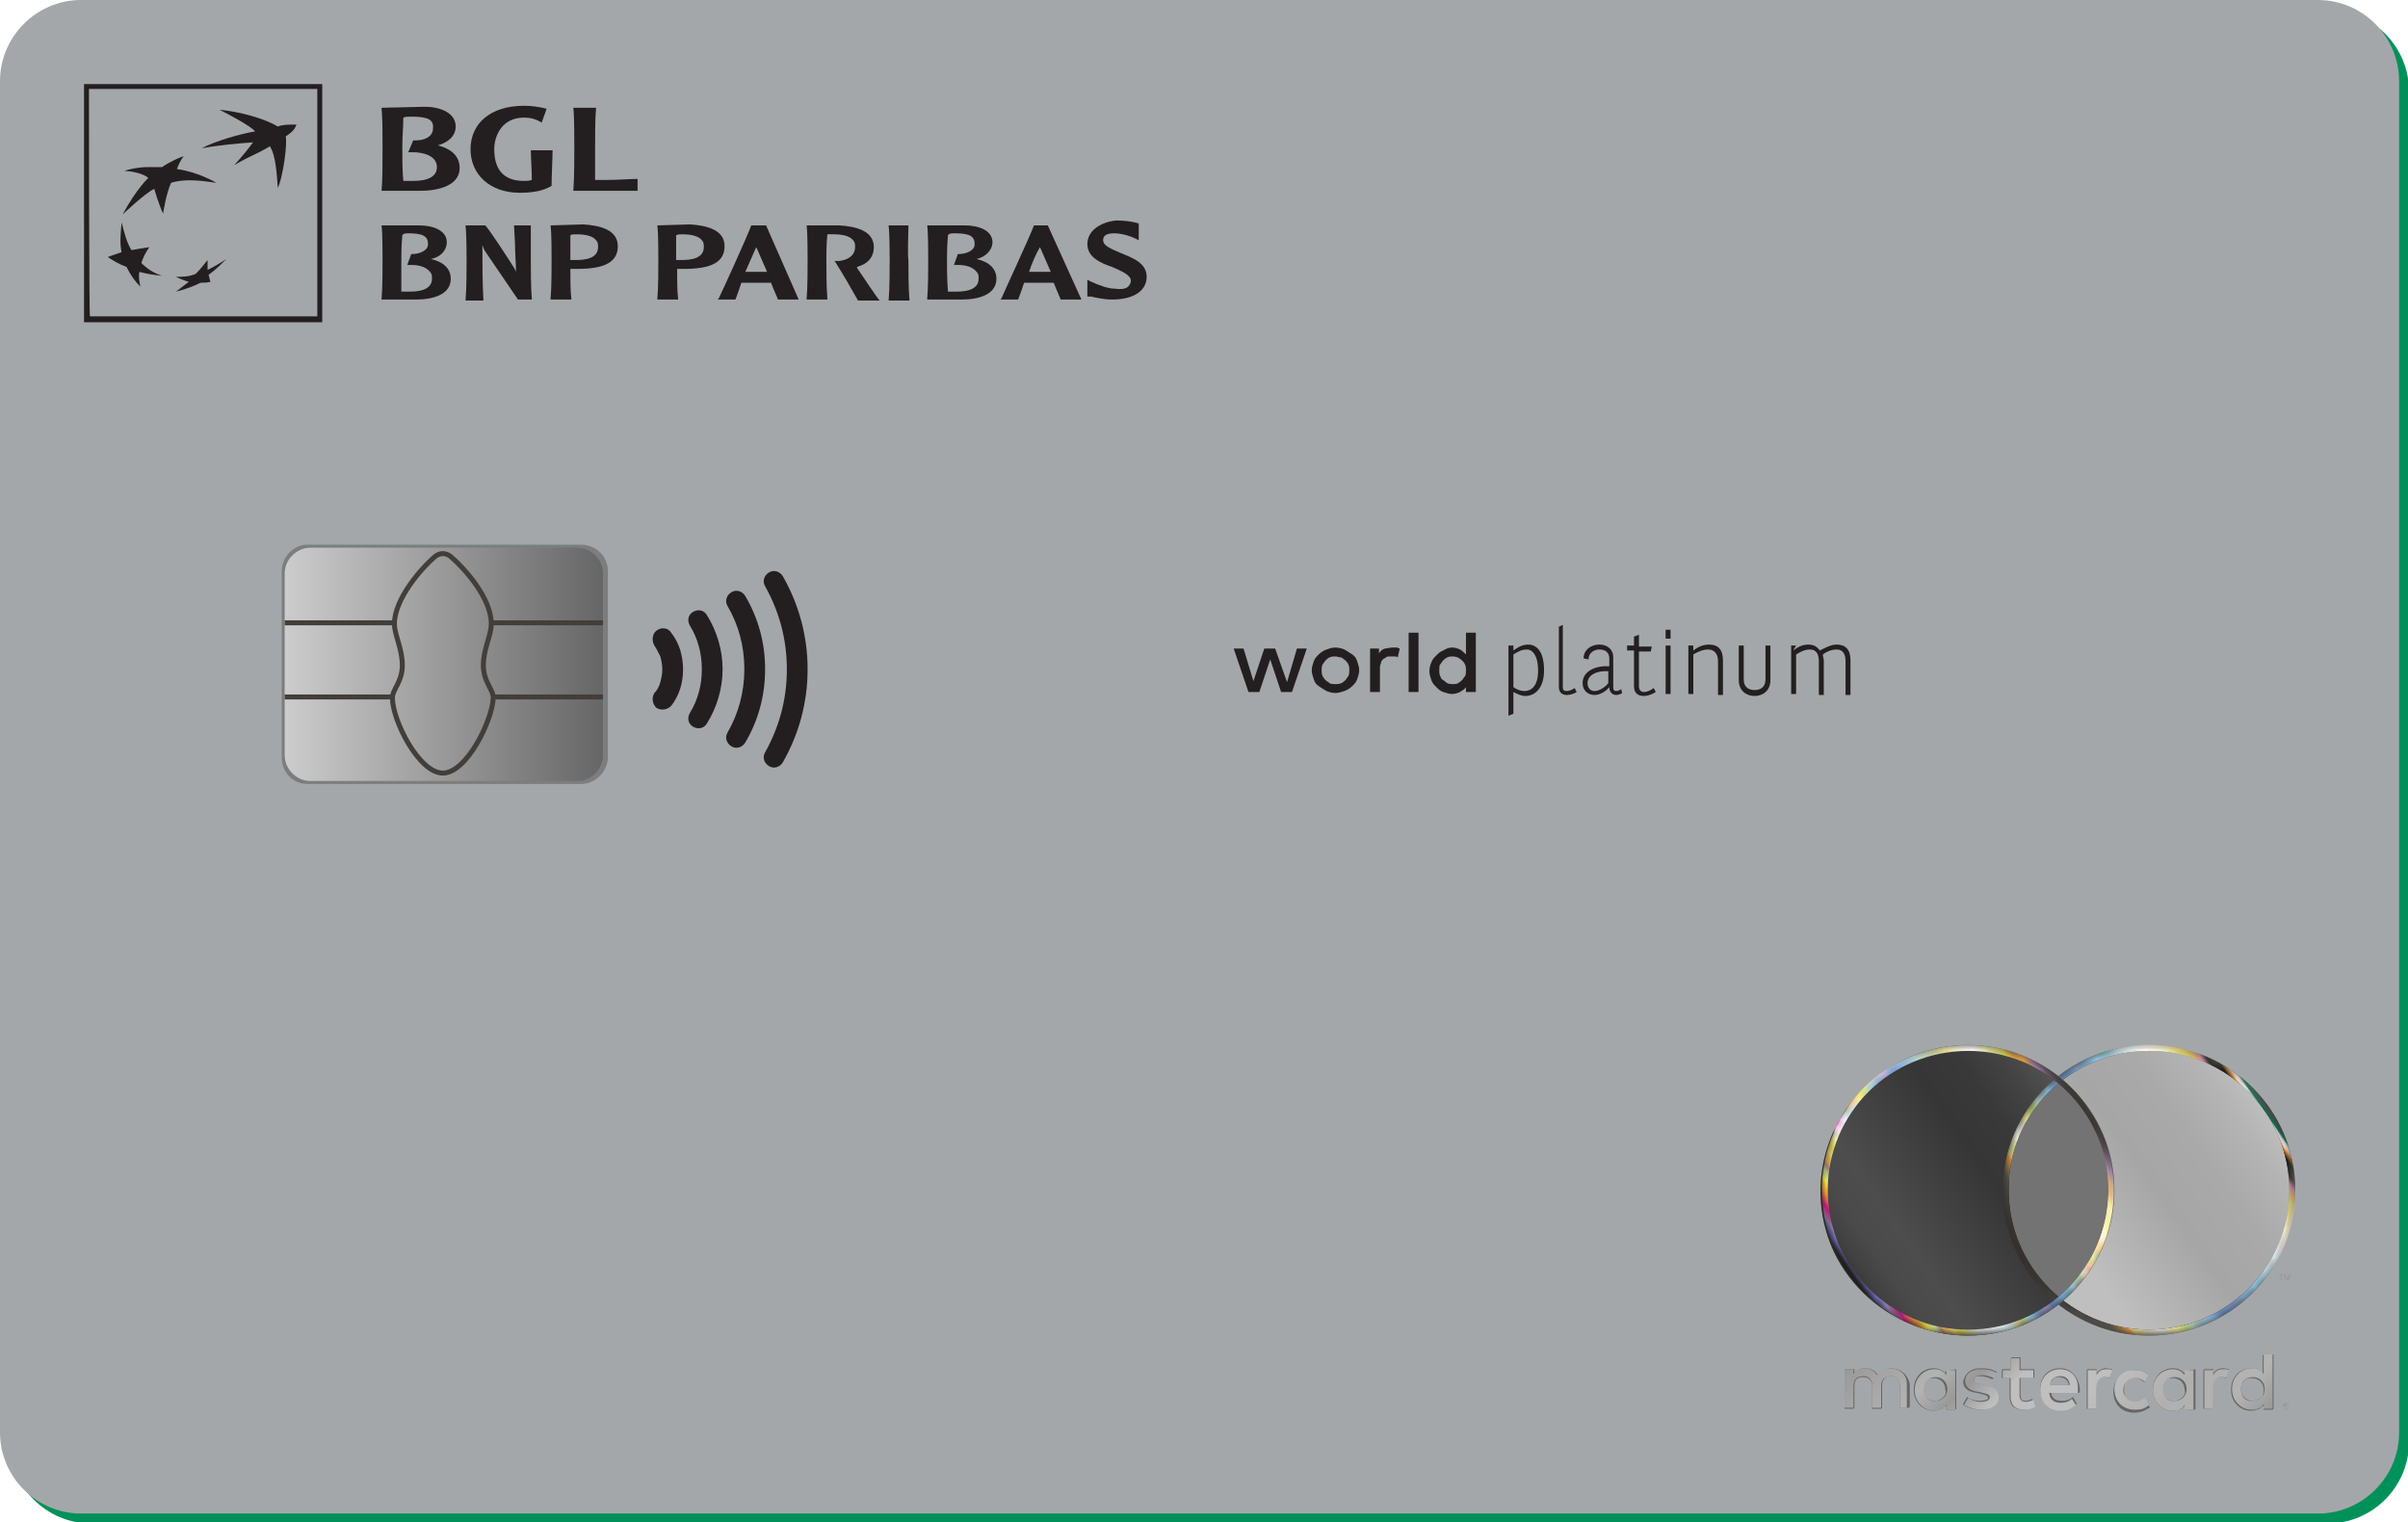 <?xml version="1.0" encoding="utf-8"?>
<!-- Generator: Adobe Illustrator 26.5.0, SVG Export Plug-In . SVG Version: 6.00 Build 0)  -->
<svg version="1.1" id="Layer_2_00000154411118368785087290000016803531966014598303_"
	 xmlns="http://www.w3.org/2000/svg" xmlns:xlink="http://www.w3.org/1999/xlink" x="0px" y="0px" viewBox="0 0 243.6 154"
	 style="enable-background:new 0 0 243.6 154;" xml:space="preserve">
<style type="text/css">
	.st0{fill:#00915A;}
	.st1{fill:#A4A7A9;}
	.st2{fill:#231F20;}
	.st3{fill:#666666;}
	.st4{fill:url(#SVGID_1_);}
	.st5{fill:url(#SVGID_00000044135737530393900470000007504721624799091632_);}
	.st6{fill:#737373;}
	.st7{fill:#999999;}
	.st8{fill:url(#SVGID_00000000187983640351732940000018358888447851148423_);}
	.st9{filter:url(#Adobe_OpacityMaskFilter);}
	.st10{fill:url(#SVGID_00000080192050356236465610000018097183606792125102_);}
	
		.st11{mask:url(#SVGID_00000080924538593104198310000013316409753211606182_);fill:url(#SVGID_00000153671276758074678840000013357554895306522272_);}
	.st12{filter:url(#Adobe_OpacityMaskFilter_00000101806797522032931920000009671889424953946251_);}
	.st13{fill:url(#SVGID_00000009550615813343084920000013615424084248904587_);}
	
		.st14{mask:url(#SVGID_00000140731491642043834370000004897671101155676042_);fill:url(#SVGID_00000065047171204500368560000001208149566242777240_);}
	.st15{fill:url(#SVGID_00000024724355800700305750000003603923015390730916_);}
	.st16{filter:url(#Adobe_OpacityMaskFilter_00000132070444533854764390000009335607991730577564_);}
	.st17{fill:url(#SVGID_00000040554114307118053460000017203583115694206114_);}
	
		.st18{mask:url(#SVGID_00000163775993368176088940000012695291712419753603_);fill:url(#SVGID_00000147928850163862023410000013417873115085865894_);}
	.st19{fill:url(#SVGID_00000127034804738049282540000014910813294385761169_);}
	.st20{opacity:0.25;enable-background:new    ;}
	.st21{fill:url(#SVGID_00000067932333919905237030000014192105364525059516_);}
	.st22{fill:none;stroke:#423E3B;stroke-width:0.502;stroke-miterlimit:10;}
	.st23{fill:none;stroke:#423E3B;stroke-width:0.502;stroke-linecap:round;stroke-miterlimit:10;}
</style>
<g id="RECTO_7_">
	<g id="RECTO_BCK_00000110467193579014296260000005580602878551458476_">
		<g>
			<path class="st0" d="M9.2,1C4.7,1,1,4.7,1,9.2v136.7c0,4.5,3.7,8.2,8.2,8.2h226.3c4.5,0,8.2-3.7,8.2-8.2V9.2
				c0-4.5-3.7-8.2-8.2-8.2H9.2z"/>
		</g>
		<g>
			<path class="st1" d="M8.2,0C3.7,0,0,3.7,0,8.2v136.7c0,4.5,3.7,8.2,8.2,8.2h226.3c4.5,0,8.2-3.7,8.2-8.2V8.2
				c0-4.5-3.7-8.2-8.2-8.2H8.2z"/>
		</g>
	</g>
	<path id="World_7_" class="st2" d="M130.2,69l1-3.4h1l-1.5,4.4h-1.1l-1.1-3.3l-1.1,3.3h-1.1l-1.5-4.4h1l1,3.3l1.1-3.3h1.1L130.2,69
		z M135.1,65.5c0.3,0,0.7,0.1,0.9,0.2s0.5,0.3,0.8,0.5s0.4,0.4,0.5,0.7c0.1,0.3,0.2,0.6,0.2,0.9s-0.1,0.6-0.2,0.9s-0.3,0.5-0.5,0.7
		c-0.2,0.2-0.5,0.4-0.8,0.5c-0.3,0.1-0.6,0.2-0.9,0.2c-0.3,0-0.7-0.1-0.9-0.2s-0.5-0.3-0.8-0.5s-0.4-0.4-0.5-0.7
		c-0.1-0.3-0.2-0.6-0.2-0.9s0.1-0.6,0.2-0.9s0.3-0.5,0.5-0.7c0.2-0.2,0.5-0.4,0.8-0.5S134.7,65.5,135.1,65.5z M135.1,66.4
		c-0.2,0-0.4,0-0.6,0.1s-0.3,0.2-0.4,0.3c-0.1,0.1-0.2,0.3-0.3,0.4c-0.1,0.2-0.1,0.4-0.1,0.6s0,0.4,0.1,0.6s0.2,0.3,0.3,0.4
		c0.1,0.1,0.3,0.2,0.4,0.3s0.4,0.1,0.6,0.1s0.4,0,0.6-0.1s0.3-0.2,0.4-0.3c0.1-0.1,0.2-0.3,0.3-0.4c0.1-0.2,0.1-0.4,0.1-0.6
		s0-0.4-0.1-0.6s-0.2-0.3-0.3-0.4c-0.1-0.1-0.3-0.2-0.4-0.3C135.4,66.5,135.3,66.4,135.1,66.4z M140.9,65.5c0.1,0,0.3,0,0.4,0
		s0.2,0.1,0.3,0.1l-0.2,0.9c-0.1-0.1-0.2-0.1-0.4-0.1c-0.1,0-0.3,0-0.4,0c-0.1,0-0.3,0-0.4,0.1s-0.2,0.1-0.3,0.2
		c-0.1,0.1-0.2,0.2-0.2,0.4c-0.1,0.2-0.1,0.3-0.1,0.5V70h-1v-4.4h0.9v0.5c0.1-0.2,0.3-0.4,0.6-0.5C140.3,65.6,140.6,65.5,140.9,65.5
		z M143.5,70h-1v-6h1V70z M146.9,65.5c0.3,0,0.6,0.1,0.8,0.2c0.2,0.1,0.4,0.3,0.6,0.5V64h1v6h-1v-0.5c-0.1,0.2-0.3,0.3-0.6,0.5
		c-0.2,0.1-0.5,0.2-0.8,0.2s-0.6-0.1-0.9-0.2c-0.3-0.1-0.5-0.3-0.7-0.5c-0.2-0.2-0.4-0.4-0.5-0.7c-0.1-0.3-0.2-0.6-0.2-0.9
		c0-0.3,0.1-0.7,0.2-0.9c0.1-0.3,0.3-0.5,0.5-0.7s0.4-0.4,0.7-0.5C146.3,65.6,146.6,65.5,146.9,65.5z M147,66.4
		c-0.2,0-0.4,0-0.6,0.1c-0.2,0.1-0.3,0.2-0.4,0.3c-0.1,0.1-0.2,0.3-0.3,0.4s-0.1,0.3-0.1,0.6c0,0.2,0,0.4,0.1,0.6
		c0.1,0.2,0.1,0.3,0.3,0.4s0.2,0.2,0.4,0.3c0.2,0.1,0.4,0.1,0.6,0.1c0.2,0,0.4,0,0.5-0.1c0.2-0.1,0.3-0.2,0.4-0.3
		c0.1-0.1,0.2-0.3,0.3-0.4s0.1-0.4,0.1-0.6s0-0.4-0.1-0.6c-0.1-0.2-0.2-0.3-0.3-0.4c-0.1-0.1-0.3-0.2-0.4-0.3
		C147.4,66.5,147.2,66.4,147,66.4z"/>
	<g id="LOGO_MASTERCARD_PREMIUM_3_">
		<g>
			<g id="Premium_Brand_Mark_3_">
				<g>
					<path class="st3" d="M229,137l-0.1,0.1v1.8c-0.3-0.3-0.7-0.5-1.2-0.5c-0.7,0-1.4,0.4-1.7,1c-0.2,0.3-0.3,0.7-0.3,1.2
						c0,1.2,0.9,2.1,2,2.1c0.4,0,0.6-0.1,0.9-0.2c0.1-0.1,0.2-0.2,0.4-0.3v0.4h0.9l0.1-0.1V137L229,137L229,137z M228.9,141.2
						c-0.2,0.3-0.6,0.5-1,0.5c-0.7,0-1.2-0.5-1.2-1.2c0-0.5,0.2-0.8,0.5-1c0.2-0.1,0.4-0.1,0.6-0.1c0.7,0,1.2,0.5,1.2,1.2
						C229,140.9,228.9,141.1,228.9,141.2z"/>
					<path class="st3" d="M191.4,138.4C191.4,138.4,191.4,138.4,191.4,138.4c-0.6,0-1.1,0.2-1.4,0.7c-0.3-0.4-0.7-0.7-1.3-0.7
						c-0.5,0-0.9,0.2-1.1,0.5v-0.4h-0.9l-0.1,0.1v3.9h0.9l0.1-0.1v-2.2c0-0.4,0.1-0.7,0.4-0.8c0.1-0.1,0.3-0.1,0.5-0.1
						c0.6,0,0.9,0.4,0.9,1v2.2h0.9l0.1-0.1v-2.2c0-0.4,0.1-0.7,0.4-0.9c0.1-0.1,0.3-0.1,0.5-0.1c0.6,0,0.9,0.4,0.9,1v2.2h0.9
						l0.1-0.1V140C193,139.1,192.4,138.5,191.4,138.4z"/>
					<path class="st3" d="M213.1,138.4c-0.4,0-0.8,0.2-1,0.5v-0.4h-0.9l-0.1,0.1v3.9h0.9l0.1-0.1v-2.2c0-0.4,0.1-0.7,0.3-0.8
						c0,0,0,0,0,0c0,0,0,0,0,0c0.1,0,0.2-0.1,0.4-0.1c0.2,0,0.4,0,0.5,0.1l0.1,0l0.3-0.9l0,0C213.5,138.5,213.2,138.4,213.1,138.4z"
						/>
					<path class="st3" d="M208.4,138.4c-0.8,0-1.4,0.4-1.7,0.9c-0.2,0.3-0.3,0.7-0.3,1.2c0,1.2,0.8,2.1,2,2.1c0.5,0,0.9-0.1,1.3-0.3
						c0.1-0.1,0.3-0.2,0.4-0.3l0,0l-0.4-0.7l0,0c-0.3,0.3-0.7,0.4-1.1,0.4c-0.4,0-1-0.1-1.1-0.8h2.8l0.1-0.1v0c0-0.1,0-0.2,0-0.3
						C210.3,139.3,209.5,138.4,208.4,138.4z M207.8,139.4c0.1-0.1,0.3-0.1,0.5-0.1c0.5,0,0.9,0.3,1,0.8h-1.9
						C207.4,139.8,207.6,139.6,207.8,139.4z"/>
					<path class="st3" d="M200.7,140.1l-0.4-0.1c-0.4-0.1-0.6-0.1-0.6-0.4c0-0.1,0.1-0.2,0.1-0.3c0.1-0.1,0.3-0.1,0.5-0.1
						c0.5,0,1,0.2,1.2,0.3l0.1,0l0.4-0.7l0,0c-0.4-0.3-1-0.4-1.6-0.4c-0.8,0-1.3,0.3-1.6,0.8c-0.1,0.2-0.2,0.4-0.2,0.6
						c0,0.6,0.5,1,1.4,1.1l0.4,0.1c0.5,0.1,0.7,0.2,0.7,0.4c0,0.1,0,0.1,0,0.1c-0.1,0.1-0.4,0.2-0.8,0.2c-0.6,0-1.1-0.2-1.3-0.4l0,0
						l-0.4,0.7l0,0l0,0.1c0.5,0.3,1.1,0.5,1.7,0.5c0.5,0,0.9-0.1,1.2-0.3c0.4-0.2,0.7-0.6,0.7-1.1
						C202.1,140.6,201.7,140.2,200.7,140.1z"/>
					<path class="st3" d="M224.9,138.4c-0.4,0-0.8,0.2-1,0.5v-0.4H223l-0.1,0.1v3.9h0.9l0.1-0.1v-2.2c0-0.4,0.1-0.7,0.3-0.8
						c0,0,0,0,0,0c0,0,0,0,0,0c0.1,0,0.2-0.1,0.4-0.1c0.2,0,0.4,0,0.5,0.1l0.1,0l0.3-0.9l0,0C225.4,138.5,225.1,138.4,224.9,138.4z"
						/>
					<path class="st3" d="M205.6,141.5c-0.2,0.1-0.5,0.2-0.7,0.2c-0.4,0-0.5-0.2-0.5-0.6v-1.7h1.3l0.1-0.1v-0.8h-1.4v-1.2h-0.9
						l-0.1,0.1v1.1h-0.8l-0.1,0.1v0.8h0.8v1.8c0,0.9,0.4,1.4,1.4,1.4c0.4,0,0.8-0.1,1-0.3c0.1,0,0.1-0.1,0.1-0.1l0,0L205.6,141.5
						L205.6,141.5z"/>
					<path class="st3" d="M215.4,139.5c0.2-0.1,0.3-0.1,0.5-0.1c0.4,0,0.7,0.1,1,0.4l0.1,0l0.4-0.7l0,0c-0.4-0.3-0.8-0.5-1.4-0.5
						c-0.8,0-1.5,0.4-1.9,1c-0.2,0.3-0.3,0.7-0.3,1.2c0,1.2,0.8,2.1,2.1,2.1c0.5,0,0.8-0.1,1.2-0.3c0.1-0.1,0.2-0.1,0.4-0.2l0,0
						l-0.4-0.7l0,0c-0.3,0.2-0.7,0.4-1,0.4c-0.7,0-1.2-0.5-1.2-1.2C214.8,140.1,215,139.7,215.4,139.5z"/>
					<path class="st3" d="M196.8,138.7v0.2c-0.3-0.3-0.7-0.5-1.2-0.5c-0.7,0-1.4,0.4-1.7,1c-0.2,0.3-0.3,0.7-0.3,1.2
						c0,1.2,0.9,2.1,2,2.1c0.4,0,0.6-0.1,0.9-0.2c0.1-0.1,0.2-0.2,0.4-0.3v0.4h0.9l0.1-0.1v-4L196.8,138.7L196.8,138.7z
						 M196.7,141.2c-0.2,0.3-0.6,0.5-1,0.5c-0.7,0-1.2-0.5-1.2-1.2c0-0.5,0.2-0.8,0.5-1c0.2-0.1,0.4-0.1,0.6-0.1
						c0.7,0,1.2,0.5,1.2,1.2C196.9,140.9,196.8,141.1,196.7,141.2z"/>
					<path class="st3" d="M221,138.7v0.2c-0.3-0.3-0.7-0.5-1.2-0.5c-0.7,0-1.4,0.4-1.7,1c-0.2,0.3-0.3,0.7-0.3,1.2
						c0,1.2,0.9,2.1,2,2.1c0.4,0,0.6-0.1,0.9-0.2c0.1-0.1,0.2-0.2,0.4-0.3v0.4h0.9l0.1-0.1v-4L221,138.7L221,138.7z M220.9,141.2
						c-0.2,0.3-0.6,0.5-1,0.5c-0.7,0-1.2-0.5-1.2-1.2c0-0.5,0.2-0.8,0.5-1c0.2-0.1,0.4-0.1,0.6-0.1c0.7,0,1.2,0.5,1.2,1.2
						C221.1,140.9,221,141.1,220.9,141.2z"/>
				</g>
				
					<linearGradient id="SVGID_1_" gradientUnits="userSpaceOnUse" x1="205.276" y1="27.125" x2="229.484" y2="44.075" gradientTransform="matrix(1 0 0 -1 0 156)">
					<stop  offset="0" style="stop-color:#BFBFBF"/>
					<stop  offset="0.181" style="stop-color:#BFBFBF"/>
					<stop  offset="0.522" style="stop-color:#A6A6A6"/>
					<stop  offset="0.718" style="stop-color:#A9A9A9"/>
					<stop  offset="0.89" style="stop-color:#B4B4B4"/>
					<stop  offset="1" style="stop-color:#BFBFBF"/>
				</linearGradient>
				<path class="st4" d="M217.4,105.7c-8.2,0-14.8,6.6-14.8,14.7s6.6,14.7,14.8,14.7c8.2,0,14.8-6.6,14.8-14.7
					S225.6,105.7,217.4,105.7L217.4,105.7z"/>
				
					<linearGradient id="SVGID_00000133513522027442539750000010754128206488248733_" gradientUnits="userSpaceOnUse" x1="186.946" y1="27.125" x2="211.156" y2="44.077" gradientTransform="matrix(1 0 0 -1 0 156)">
					<stop  offset="0" style="stop-color:#363636"/>
					<stop  offset="4.920000e-02" style="stop-color:#414141"/>
					<stop  offset="0.119" style="stop-color:#4A4A4A"/>
					<stop  offset="0.23" style="stop-color:#4D4D4D"/>
					<stop  offset="0.496" style="stop-color:#3C3C3C"/>
					<stop  offset="0.589" style="stop-color:#363636"/>
					<stop  offset="0.734" style="stop-color:#393939"/>
					<stop  offset="0.861" style="stop-color:#444444"/>
					<stop  offset="0.981" style="stop-color:#565656"/>
					<stop  offset="1" style="stop-color:#595959"/>
				</linearGradient>
				<path style="fill:url(#SVGID_00000133513522027442539750000010754128206488248733_);" d="M199.1,105.7
					c-8.2,0-14.8,6.6-14.8,14.7s6.6,14.7,14.8,14.7s14.8-6.6,14.8-14.7S207.2,105.7,199.1,105.7L199.1,105.7z"/>
				<path class="st6" d="M213.5,120.4c0-4.5-2.1-8.6-5.3-11.3c-3.2,2.7-5.3,6.8-5.3,11.3s2.1,8.6,5.3,11.3
					C211.5,129,213.5,124.9,213.5,120.4z"/>
				<path class="st7" d="M230.8,129.5v-0.5h0.2v-0.1h-0.5v0.1h0.2v0.5H230.8z M231.7,129.5v-0.6h-0.1l-0.2,0.4l-0.2-0.4h-0.1v0.6
					h0.1v-0.4l0.2,0.4h0.1l0.2-0.4L231.7,129.5L231.7,129.5z"/>
				<path id="XMLID_78_" class="st7" d="M231.3,141.9c0.1,0,0.1,0,0.1,0c0.1,0,0.1,0.1,0.1,0.1c0,0,0.1,0.1,0.1,0.1
					c0,0.1,0,0.1,0,0.1c0,0.1,0,0.1,0,0.1c0,0.1-0.1,0.1-0.1,0.1c0,0-0.1,0.1-0.1,0.1s-0.1,0-0.1,0c-0.1,0-0.1,0-0.2,0
					s-0.1-0.1-0.1-0.1c0,0-0.1-0.1-0.1-0.1c0-0.1,0-0.1,0-0.1c0-0.1,0-0.1,0-0.1c0-0.1,0.1-0.1,0.1-0.1c0,0,0.1-0.1,0.1-0.1
					C231.2,141.9,231.3,141.9,231.3,141.9z M231.3,142.6c0,0,0.1,0,0.1,0c0,0,0.1,0,0.1-0.1c0,0,0.1-0.1,0.1-0.1c0,0,0-0.1,0-0.1
					s0-0.1,0-0.1s0-0.1-0.1-0.1c0,0-0.1-0.1-0.1-0.1c0,0-0.1,0-0.1,0s-0.1,0-0.1,0c0,0-0.1,0-0.1,0.1c0,0-0.1,0.1-0.1,0.1
					c0,0,0,0.1,0,0.1s0,0.1,0,0.1c0,0,0,0.1,0.1,0.1c0,0,0.1,0.1,0.1,0.1C231.2,142.6,231.3,142.6,231.3,142.6z M231.3,142.1
					c0.1,0,0.1,0,0.1,0s0,0.1,0,0.1s0,0.1,0,0.1s-0.1,0-0.1,0l0.1,0.1h-0.1l-0.1-0.1h0v0.1h-0.1v-0.4H231.3z M231.2,142.2v0.1h0.1
					c0,0,0,0,0.1,0c0,0,0,0,0,0c0,0,0,0,0,0C231.4,142.2,231.4,142.2,231.2,142.2L231.2,142.2L231.2,142.2z"/>
				
					<linearGradient id="SVGID_00000047026471617528025820000010049627390681862798_" gradientUnits="userSpaceOnUse" x1="205.276" y1="27.125" x2="229.484" y2="44.075" gradientTransform="matrix(1 0 0 -1 0 156)">
					<stop  offset="0" style="stop-color:#34302C"/>
					<stop  offset="0.205" style="stop-color:#37342F"/>
					<stop  offset="0.415" style="stop-color:#40403A"/>
					<stop  offset="0.503" style="stop-color:#464840"/>
					<stop  offset="0.545" style="stop-color:#415045"/>
					<stop  offset="0.611" style="stop-color:#356752"/>
					<stop  offset="0.642" style="stop-color:#2E7459"/>
					<stop  offset="0.659" style="stop-color:#49856E"/>
					<stop  offset="0.703" style="stop-color:#8CAEA1"/>
					<stop  offset="0.74" style="stop-color:#BDCCC6"/>
					<stop  offset="0.768" style="stop-color:#DCDFDD"/>
					<stop  offset="0.784" style="stop-color:#E7E6E6"/>
					<stop  offset="0.809" style="stop-color:#E2E1E1"/>
					<stop  offset="0.837" style="stop-color:#D5D4D3"/>
					<stop  offset="0.867" style="stop-color:#BEBEBC"/>
					<stop  offset="0.898" style="stop-color:#9F9F9C"/>
					<stop  offset="0.931" style="stop-color:#777872"/>
					<stop  offset="0.963" style="stop-color:#464840"/>
					<stop  offset="0.979" style="stop-color:#464840"/>
					<stop  offset="0.998" style="stop-color:#47383A"/>
				</linearGradient>
				<path style="fill:url(#SVGID_00000047026471617528025820000010049627390681862798_);" d="M217.4,106.3c7.9,0,14.2,6.3,14.2,14.1
					s-6.4,14.1-14.2,14.1s-14.2-6.3-14.2-14.1C203.1,112.6,209.5,106.3,217.4,106.3 M217.4,105.7c-8.2,0-14.8,6.6-14.8,14.7
					s6.6,14.7,14.8,14.7c8.2,0,14.8-6.6,14.8-14.7S225.6,105.7,217.4,105.7L217.4,105.7z"/>
				<defs>
					<filter id="Adobe_OpacityMaskFilter" filterUnits="userSpaceOnUse" x="202.6" y="105.7" width="29.6" height="29.4">
						<feColorMatrix  type="matrix" values="1 0 0 0 0  0 1 0 0 0  0 0 1 0 0  0 0 0 1 0"/>
					</filter>
				</defs>
				
					<mask maskUnits="userSpaceOnUse" x="202.6" y="105.7" width="29.6" height="29.4" id="SVGID_00000080924538593104198310000013316409753211606182_">
					<g id="XMLID_00000055701941283278643600000001798696860189586592_" class="st9">
						
							<linearGradient id="SVGID_00000183224806801639149470000015310651216947441792_" gradientUnits="userSpaceOnUse" x1="227.77" y1="45.471" x2="221.9" y2="39.894" gradientTransform="matrix(1 0 0 -1 0 156)">
							<stop  offset="0.178" style="stop-color:#FFFFFF"/>
							<stop  offset="0.239" style="stop-color:#FCFCFC"/>
							<stop  offset="0.286" style="stop-color:#F2F2F2"/>
							<stop  offset="0.329" style="stop-color:#E2E2E2"/>
							<stop  offset="0.368" style="stop-color:#CBCBCB"/>
							<stop  offset="0.406" style="stop-color:#ADADAD"/>
							<stop  offset="0.442" style="stop-color:#888888"/>
							<stop  offset="0.477" style="stop-color:#5C5C5C"/>
							<stop  offset="0.511" style="stop-color:#2B2B2B"/>
							<stop  offset="0.536" style="stop-color:#000000"/>
						</linearGradient>
						<path style="fill:url(#SVGID_00000183224806801639149470000015310651216947441792_);" d="M217.4,105.7
							c-8.2,0-14.8,6.6-14.8,14.7s6.6,14.7,14.8,14.7c8.2,0,14.8-6.6,14.8-14.7S225.6,105.7,217.4,105.7L217.4,105.7z"/>
					</g>
				</mask>
				
					<linearGradient id="SVGID_00000008867952922090436560000004671518564680630194_" gradientUnits="userSpaceOnUse" x1="211.885" y1="39.447" x2="223.639" y2="31.219" gradientTransform="matrix(1 0 0 -1 0 156)">
					<stop  offset="0" style="stop-color:#34302C"/>
					<stop  offset="0.109" style="stop-color:#3E3B37"/>
					<stop  offset="0.302" style="stop-color:#5A5856"/>
					<stop  offset="0.555" style="stop-color:#878686"/>
					<stop  offset="0.583" style="stop-color:#8C8C8C"/>
					<stop  offset="0.669" style="stop-color:#838181"/>
					<stop  offset="0.82" style="stop-color:#6A6364"/>
					<stop  offset="0.998" style="stop-color:#47383A"/>
				</linearGradient>
				
					<path style="mask:url(#SVGID_00000080924538593104198310000013316409753211606182_);fill:url(#SVGID_00000008867952922090436560000004671518564680630194_);" d="
					M217.4,106.3c7.9,0,14.2,6.3,14.2,14.1s-6.4,14.1-14.2,14.1s-14.2-6.3-14.2-14.1C203.1,112.6,209.5,106.3,217.4,106.3
					 M217.4,105.7c-8.2,0-14.8,6.6-14.8,14.7s6.6,14.7,14.8,14.7c8.2,0,14.8-6.6,14.8-14.7S225.6,105.7,217.4,105.7L217.4,105.7z"/>
				<defs>
					
						<filter id="Adobe_OpacityMaskFilter_00000114765563283535888050000011506657118997568928_" filterUnits="userSpaceOnUse" x="202.6" y="105.7" width="29.6" height="29.4">
						<feColorMatrix  type="matrix" values="1 0 0 0 0  0 1 0 0 0  0 0 1 0 0  0 0 0 1 0"/>
					</filter>
				</defs>
				
					<mask maskUnits="userSpaceOnUse" x="202.6" y="105.7" width="29.6" height="29.4" id="SVGID_00000140731491642043834370000004897671101155676042_">
					
						<g id="XMLID_00000078011458898634376030000009790843631716530316_" style="filter:url(#Adobe_OpacityMaskFilter_00000114765563283535888050000011506657118997568928_);">
						
							<linearGradient id="SVGID_00000065773055748303782690000009597836859503675292_" gradientUnits="userSpaceOnUse" x1="205.276" y1="44.075" x2="229.484" y2="27.125" gradientTransform="matrix(1 0 0 -1 0 156)">
							<stop  offset="0.178" style="stop-color:#FFFFFF"/>
							<stop  offset="0.254" style="stop-color:#FDFDFD"/>
							<stop  offset="0.282" style="stop-color:#F6F6F6"/>
							<stop  offset="0.301" style="stop-color:#EBEBEB"/>
							<stop  offset="0.317" style="stop-color:#DADADA"/>
							<stop  offset="0.331" style="stop-color:#C4C4C4"/>
							<stop  offset="0.343" style="stop-color:#A8A8A8"/>
							<stop  offset="0.354" style="stop-color:#888888"/>
							<stop  offset="0.364" style="stop-color:#626262"/>
							<stop  offset="0.373" style="stop-color:#373737"/>
							<stop  offset="0.381" style="stop-color:#090909"/>
							<stop  offset="0.383" style="stop-color:#000000"/>
						</linearGradient>
						<path style="fill:url(#SVGID_00000065773055748303782690000009597836859503675292_);" d="M217.4,105.7
							c-8.2,0-14.8,6.6-14.8,14.7s6.6,14.7,14.8,14.7c8.2,0,14.8-6.6,14.8-14.7S225.6,105.7,217.4,105.7L217.4,105.7z"/>
					</g>
				</mask>
				
					<linearGradient id="SVGID_00000147200204857178922980000015015481924473170341_" gradientUnits="userSpaceOnUse" x1="205.276" y1="27.125" x2="229.484" y2="44.075" gradientTransform="matrix(1 0 0 -1 0 156)">
					<stop  offset="0" style="stop-color:#34302C"/>
					<stop  offset="4.660000e-02" style="stop-color:#37342F"/>
					<stop  offset="9.450000e-02" style="stop-color:#40403A"/>
					<stop  offset="0.115" style="stop-color:#464840"/>
					<stop  offset="0.122" style="stop-color:#4B4A40"/>
					<stop  offset="0.131" style="stop-color:#595240"/>
					<stop  offset="0.14" style="stop-color:#705D40"/>
					<stop  offset="0.15" style="stop-color:#906E40"/>
					<stop  offset="0.16" style="stop-color:#BA8341"/>
					<stop  offset="0.171" style="stop-color:#EC9C41"/>
					<stop  offset="0.173" style="stop-color:#F9A341"/>
					<stop  offset="0.176" style="stop-color:#F8BD5E"/>
					<stop  offset="0.179" style="stop-color:#F6D377"/>
					<stop  offset="0.183" style="stop-color:#F6E388"/>
					<stop  offset="0.187" style="stop-color:#F5ED93"/>
					<stop  offset="0.191" style="stop-color:#F5F096"/>
					<stop  offset="0.201" style="stop-color:#F7F3AB"/>
					<stop  offset="0.224" style="stop-color:#FBF9D8"/>
					<stop  offset="0.241" style="stop-color:#FEFEF5"/>
					<stop  offset="0.252" style="stop-color:#FFFFFF"/>
					<stop  offset="0.26" style="stop-color:#FEFEF5"/>
					<stop  offset="0.274" style="stop-color:#FBFAD9"/>
					<stop  offset="0.292" style="stop-color:#F7F3AC"/>
					<stop  offset="0.3" style="stop-color:#F5F096"/>
					<stop  offset="0.308" style="stop-color:#EDED91"/>
					<stop  offset="0.321" style="stop-color:#D7E383"/>
					<stop  offset="0.334" style="stop-color:#BBD872"/>
					<stop  offset="0.359" style="stop-color:#C2E3D0"/>
					<stop  offset="0.42" style="stop-color:#87C1E9"/>
					<stop  offset="0.439" style="stop-color:#7BAEDE"/>
					<stop  offset="0.466" style="stop-color:#6E9AD1"/>
					<stop  offset="0.483" style="stop-color:#6993CD"/>
					<stop  offset="0.504" style="stop-color:#7096CE"/>
					<stop  offset="0.535" style="stop-color:#84A0D2"/>
					<stop  offset="0.535" style="stop-color:#84A0D2"/>
					<stop  offset="0.571" style="stop-color:#87BEE7"/>
					<stop  offset="0.636" style="stop-color:#ADDDF6"/>
					<stop  offset="0.682" style="stop-color:#D8EFF9"/>
					<stop  offset="0.748" style="stop-color:#FFFFFF"/>
					<stop  offset="0.813" style="stop-color:#FFFBD8"/>
					<stop  offset="0.843" style="stop-color:#FFF495"/>
					<stop  offset="0.872" style="stop-color:#FBEF5C"/>
					<stop  offset="0.89" style="stop-color:#FDC252"/>
					<stop  offset="0.907" style="stop-color:#DA85B7"/>
					<stop  offset="0.922" style="stop-color:#1B2019"/>
					<stop  offset="0.948" style="stop-color:#0C120D"/>
					<stop  offset="0.961" style="stop-color:#F69220"/>
					<stop  offset="0.962" style="stop-color:#F8A84D"/>
					<stop  offset="0.963" style="stop-color:#FABF7C"/>
					<stop  offset="0.964" style="stop-color:#FBD3A4"/>
					<stop  offset="0.965" style="stop-color:#FDE3C5"/>
					<stop  offset="0.967" style="stop-color:#FEEFDF"/>
					<stop  offset="0.968" style="stop-color:#FEF8F1"/>
					<stop  offset="0.969" style="stop-color:#FFFDFB"/>
					<stop  offset="0.971" style="stop-color:#FFFFFF"/>
					<stop  offset="0.973" style="stop-color:#FCFDFD"/>
					<stop  offset="0.974" style="stop-color:#F3F8F6"/>
					<stop  offset="0.975" style="stop-color:#E3EFEB"/>
					<stop  offset="0.976" style="stop-color:#CCE3DC"/>
					<stop  offset="0.977" style="stop-color:#AFD3C8"/>
					<stop  offset="0.978" style="stop-color:#8BBFAF"/>
					<stop  offset="0.979" style="stop-color:#60A892"/>
					<stop  offset="0.98" style="stop-color:#308D71"/>
					<stop  offset="0.981" style="stop-color:#007350"/>
					<stop  offset="1" style="stop-color:#47383A"/>
				</linearGradient>
				
					<path style="mask:url(#SVGID_00000140731491642043834370000004897671101155676042_);fill:url(#SVGID_00000147200204857178922980000015015481924473170341_);" d="
					M217.4,106.3c7.9,0,14.2,6.3,14.2,14.1s-6.4,14.1-14.2,14.1s-14.2-6.3-14.2-14.1C203.1,112.6,209.5,106.3,217.4,106.3
					 M217.4,105.7c-8.2,0-14.8,6.6-14.8,14.7s6.6,14.7,14.8,14.7c8.2,0,14.8-6.6,14.8-14.7S225.6,105.7,217.4,105.7L217.4,105.7z"/>
				
					<linearGradient id="SVGID_00000053507075341908659580000017574832084132415642_" gradientUnits="userSpaceOnUse" x1="-984.545" y1="1025.364" x2="-960.409" y2="1042.264" gradientTransform="matrix(-0.909 0.418 0.418 0.909 -1116.333 -412.699)">
					<stop  offset="6.960000e-02" style="stop-color:#464840"/>
					<stop  offset="8.220001e-02" style="stop-color:#4B4944"/>
					<stop  offset="0.11" style="stop-color:#524B49"/>
					<stop  offset="0.136" style="stop-color:#5F5856"/>
					<stop  offset="0.184" style="stop-color:#817A79"/>
					<stop  offset="0.25" style="stop-color:#B8B2B2"/>
					<stop  offset="0.318" style="stop-color:#F7F2F3"/>
					<stop  offset="0.336" style="stop-color:#F8F1D1"/>
					<stop  offset="0.4" style="stop-color:#FBEF5C"/>
					<stop  offset="0.425" style="stop-color:#FDC252"/>
					<stop  offset="0.431" style="stop-color:#FBB242"/>
					<stop  offset="0.439" style="stop-color:#F8A02F"/>
					<stop  offset="0.448" style="stop-color:#F79624"/>
					<stop  offset="0.457" style="stop-color:#F69220"/>
					<stop  offset="0.462" style="stop-color:#D28B2D"/>
					<stop  offset="0.47" style="stop-color:#A4833E"/>
					<stop  offset="0.477" style="stop-color:#837C4A"/>
					<stop  offset="0.483" style="stop-color:#6E7851"/>
					<stop  offset="0.487" style="stop-color:#677754"/>
					<stop  offset="0.492" style="stop-color:#6E785A"/>
					<stop  offset="0.498" style="stop-color:#837A6C"/>
					<stop  offset="0.507" style="stop-color:#A57F89"/>
					<stop  offset="0.516" style="stop-color:#D384B1"/>
					<stop  offset="0.517" style="stop-color:#DA85B7"/>
					<stop  offset="0.531" style="stop-color:#D7589E"/>
					<stop  offset="0.548" style="stop-color:#DA85B7"/>
					<stop  offset="0.551" style="stop-color:#D582B3"/>
					<stop  offset="0.554" style="stop-color:#C57AA6"/>
					<stop  offset="0.558" style="stop-color:#AC6E91"/>
					<stop  offset="0.563" style="stop-color:#895C73"/>
					<stop  offset="0.567" style="stop-color:#5D454E"/>
					<stop  offset="0.571" style="stop-color:#34302C"/>
					<stop  offset="0.796" style="stop-color:#282A24"/>
				</linearGradient>
				<path style="fill:url(#SVGID_00000053507075341908659580000017574832084132415642_);" d="M205,133.2c-7.1,3.3-15.6,0.1-18.9-6.9
					c-3.3-7.1-0.1-15.5,7-18.7s15.6-0.2,18.9,6.9C215.3,121.6,212.1,130,205,133.2 M205.2,133.8c7.4-3.4,10.7-12.1,7.3-19.5
					s-12.2-10.6-19.7-7.2c-7.4,3.4-10.7,12.1-7.3,19.5C189,133.9,197.8,137.1,205.2,133.8L205.2,133.8z"/>
				<defs>
					
						<filter id="Adobe_OpacityMaskFilter_00000080174765489102814000000009394652896234015649_" filterUnits="userSpaceOnUse" x="184.2" y="105.7" width="29.6" height="29.4">
						<feColorMatrix  type="matrix" values="1 0 0 0 0  0 1 0 0 0  0 0 1 0 0  0 0 0 1 0"/>
					</filter>
				</defs>
				
					<mask maskUnits="userSpaceOnUse" x="184.2" y="105.7" width="29.6" height="29.4" id="SVGID_00000163775993368176088940000012695291712419753603_">
					
						<g id="XMLID_00000018948302452375781440000009100618397872261509_" style="filter:url(#Adobe_OpacityMaskFilter_00000080174765489102814000000009394652896234015649_);">
						
							<linearGradient id="SVGID_00000036211324120832657800000007596685346333916064_" gradientUnits="userSpaceOnUse" x1="268.797" y1="546.665" x2="292.891" y2="529.794" gradientTransform="matrix(0.791 0.612 0.612 -0.791 -352.381 374.314)">
							<stop  offset="0.28" style="stop-color:#FFFFFF"/>
							<stop  offset="0.358" style="stop-color:#FCFCFC"/>
							<stop  offset="0.406" style="stop-color:#F4F4F4"/>
							<stop  offset="0.445" style="stop-color:#E6E6E6"/>
							<stop  offset="0.479" style="stop-color:#D1D1D1"/>
							<stop  offset="0.511" style="stop-color:#B7B7B7"/>
							<stop  offset="0.541" style="stop-color:#979797"/>
							<stop  offset="0.569" style="stop-color:#707070"/>
							<stop  offset="0.595" style="stop-color:#434343"/>
							<stop  offset="0.62" style="stop-color:#121212"/>
							<stop  offset="0.628" style="stop-color:#000000"/>
						</linearGradient>
						<path style="fill:url(#SVGID_00000036211324120832657800000007596685346333916064_);" d="M208.1,108.8
							c-6.5-5-15.8-3.8-20.8,2.6c-5,6.4-3.8,15.7,2.7,20.6c6.5,5,15.8,3.8,20.8-2.6C215.8,123,214.6,113.7,208.1,108.8L208.1,108.8z
							"/>
					</g>
				</mask>
				
					<linearGradient id="SVGID_00000116211128812165146120000005158313323690909619_" gradientUnits="userSpaceOnUse" x1="186.946" y1="27.125" x2="211.156" y2="44.077" gradientTransform="matrix(1 0 0 -1 0 156)">
					<stop  offset="1.020000e-02" style="stop-color:#1B1913"/>
					<stop  offset="2.740000e-02" style="stop-color:#5E57A4"/>
					<stop  offset="4.630000e-02" style="stop-color:#978EC4"/>
					<stop  offset="5.040000e-02" style="stop-color:#AC75AF"/>
					<stop  offset="6.980000e-02" style="stop-color:#D51189"/>
					<stop  offset="9.270000e-02" style="stop-color:#F68D33"/>
					<stop  offset="0.12" style="stop-color:#FDEF44"/>
					<stop  offset="0.121" style="stop-color:#F8ED4B"/>
					<stop  offset="0.128" style="stop-color:#DCE571"/>
					<stop  offset="0.133" style="stop-color:#CADF88"/>
					<stop  offset="0.137" style="stop-color:#C4DD91"/>
					<stop  offset="0.14" style="stop-color:#C3D58F"/>
					<stop  offset="0.144" style="stop-color:#C2C08A"/>
					<stop  offset="0.15" style="stop-color:#C09D83"/>
					<stop  offset="0.154" style="stop-color:#BE847D"/>
					<stop  offset="0.157" style="stop-color:#D79D6C"/>
					<stop  offset="0.162" style="stop-color:#ECB15E"/>
					<stop  offset="0.166" style="stop-color:#F9BE55"/>
					<stop  offset="0.17" style="stop-color:#FDC252"/>
					<stop  offset="0.186" style="stop-color:#FFF495"/>
					<stop  offset="0.2" style="stop-color:#FDEF44"/>
					<stop  offset="0.219" style="stop-color:#FEF58F"/>
					<stop  offset="0.241" style="stop-color:#FFFCDF"/>
					<stop  offset="0.252" style="stop-color:#FFFFFF"/>
					<stop  offset="0.289" style="stop-color:#F4FBFD"/>
					<stop  offset="0.354" style="stop-color:#D8EFF9"/>
					<stop  offset="0.355" style="stop-color:#D8EFF9"/>
					<stop  offset="0.359" style="stop-color:#E0F0E5"/>
					<stop  offset="0.367" style="stop-color:#EEF2C4"/>
					<stop  offset="0.373" style="stop-color:#F7F4B0"/>
					<stop  offset="0.378" style="stop-color:#FAF4A9"/>
					<stop  offset="0.4" style="stop-color:#C3DE9A"/>
					<stop  offset="0.408" style="stop-color:#C2DD9C"/>
					<stop  offset="0.412" style="stop-color:#BEDCA4"/>
					<stop  offset="0.415" style="stop-color:#B6D8B2"/>
					<stop  offset="0.418" style="stop-color:#ACD4C5"/>
					<stop  offset="0.421" style="stop-color:#9FCEDE"/>
					<stop  offset="0.422" style="stop-color:#97CAED"/>
					<stop  offset="0.454" style="stop-color:#85ACDB"/>
					<stop  offset="0.463" style="stop-color:#84A0D2"/>
					<stop  offset="0.478" style="stop-color:#9095C9"/>
					<stop  offset="0.493" style="stop-color:#978EC4"/>
					<stop  offset="0.5" style="stop-color:#958EC4"/>
					<stop  offset="0.503" style="stop-color:#8E8FC6"/>
					<stop  offset="0.505" style="stop-color:#8390C8"/>
					<stop  offset="0.506" style="stop-color:#7292CB"/>
					<stop  offset="0.507" style="stop-color:#6993CD"/>
					<stop  offset="0.526" style="stop-color:#6E9AD1"/>
					<stop  offset="0.554" style="stop-color:#7BAEDE"/>
					<stop  offset="0.574" style="stop-color:#87C1E9"/>
					<stop  offset="0.629" style="stop-color:#C2E3D0"/>
					<stop  offset="0.701" style="stop-color:#F5F096"/>
					<stop  offset="0.716" style="stop-color:#F7F3AC"/>
					<stop  offset="0.748" style="stop-color:#FBFAD9"/>
					<stop  offset="0.773" style="stop-color:#FEFEF5"/>
					<stop  offset="0.788" style="stop-color:#FFFFFF"/>
					<stop  offset="0.797" style="stop-color:#FEFEF5"/>
					<stop  offset="0.812" style="stop-color:#FBF9D8"/>
					<stop  offset="0.833" style="stop-color:#F7F3AB"/>
					<stop  offset="0.841" style="stop-color:#F5F096"/>
					<stop  offset="0.848" style="stop-color:#F5F093"/>
					<stop  offset="0.855" style="stop-color:#F6F088"/>
					<stop  offset="0.861" style="stop-color:#F8F077"/>
					<stop  offset="0.866" style="stop-color:#FAEF5E"/>
					<stop  offset="0.871" style="stop-color:#FDEF44"/>
					<stop  offset="0.895" style="stop-color:#F9A341"/>
					<stop  offset="0.899" style="stop-color:#F9A641"/>
					<stop  offset="0.915" style="stop-color:#FAAB42"/>
					<stop  offset="0.935" style="stop-color:#AA80B8"/>
					<stop  offset="0.941" style="stop-color:#93709D"/>
					<stop  offset="0.952" style="stop-color:#715975"/>
					<stop  offset="0.962" style="stop-color:#564755"/>
					<stop  offset="0.973" style="stop-color:#433A3E"/>
					<stop  offset="0.982" style="stop-color:#383331"/>
					<stop  offset="0.991" style="stop-color:#34302C"/>
					<stop  offset="0.998" style="stop-color:#34302C"/>
				</linearGradient>
				
					<path style="mask:url(#SVGID_00000163775993368176088940000012695291712419753603_);fill:url(#SVGID_00000116211128812165146120000005158313323690909619_);" d="
					M199.1,105.7c-8.2,0-14.8,6.6-14.8,14.7s6.6,14.7,14.8,14.7s14.8-6.6,14.8-14.7S207.2,105.7,199.1,105.7L199.1,105.7z
					 M199.1,106.3c7.9,0,14.2,6.3,14.2,14.1s-6.4,14.1-14.2,14.1s-14.2-6.3-14.2-14.1S191.2,106.3,199.1,106.3"/>
				
					<linearGradient id="SVGID_00000014613261344908822600000011196388620652570004_" gradientUnits="userSpaceOnUse" x1="220.452" y1="4.093" x2="196.923" y2="27.622" gradientTransform="matrix(1 0 0 -1 0 156)">
					<stop  offset="9.409900e-04" style="stop-color:#999999"/>
					<stop  offset="0.102" style="stop-color:#B3B3B3"/>
					<stop  offset="0.243" style="stop-color:#B0B0B0"/>
					<stop  offset="0.43" style="stop-color:#BFBFBF"/>
					<stop  offset="0.61" style="stop-color:#BFBFBF"/>
					<stop  offset="0.707" style="stop-color:#999999"/>
					<stop  offset="0.798" style="stop-color:#B3B3B3"/>
					<stop  offset="1" style="stop-color:#999999"/>
				</linearGradient>
				<path style="fill:url(#SVGID_00000014613261344908822600000011196388620652570004_);" d="M192.9,142.5V140
					c0-0.9-0.6-1.5-1.6-1.6c-0.5,0-1,0.1-1.4,0.7c-0.3-0.4-0.7-0.7-1.3-0.7c-0.4,0-0.8,0.1-1.1,0.6v-0.5h-0.9v3.9h0.9v-2.2
					c0-0.7,0.4-1,1-1c0.6,0,0.9,0.4,0.9,1v2.2h0.9v-2.2c0-0.7,0.4-1,1-1c0.6,0,0.9,0.4,0.9,1v2.2H192.9z M205.7,138.6h-1.4v-1.2
					h-0.9v1.2h-0.8v0.8h0.8v1.8c0,0.9,0.4,1.4,1.4,1.4c0.4,0,0.8-0.1,1.1-0.3l-0.2-0.7c-0.3,0.1-0.5,0.2-0.8,0.2
					c-0.4,0-0.6-0.3-0.6-0.6v-1.8h1.4V138.6z M213.1,138.5c-0.5,0-0.8,0.2-1,0.6v-0.5h-0.9v3.9h0.9v-2.2c0-0.6,0.3-1,0.8-1
					c0.2,0,0.4,0,0.5,0.1l0.3-0.8C213.5,138.5,213.2,138.5,213.1,138.5L213.1,138.5z M202,138.9c-0.4-0.3-1-0.4-1.6-0.4
					c-1,0-1.6,0.5-1.6,1.2c0,0.6,0.5,1,1.4,1.1l0.4,0.1c0.5,0.1,0.7,0.2,0.7,0.4c0,0.3-0.3,0.5-0.9,0.5s-1-0.2-1.3-0.4l-0.4,0.7
					c0.5,0.3,1.1,0.5,1.7,0.5c1.1,0,1.8-0.5,1.8-1.3c0-0.7-0.5-1.1-1.4-1.2l-0.4-0.1c-0.4-0.1-0.7-0.1-0.7-0.4
					c0-0.3,0.3-0.5,0.8-0.5c0.5,0,1,0.2,1.2,0.3L202,138.9z M224.9,138.5c-0.5,0-0.8,0.2-1,0.6v-0.5h-0.9v3.9h0.9v-2.2
					c0-0.6,0.3-1,0.8-1c0.2,0,0.4,0,0.5,0.1l0.3-0.8C225.4,138.5,225.1,138.5,224.9,138.5L224.9,138.5z M213.9,140.5
					c0,1.2,0.8,2.1,2.1,2.1c0.6,0,1-0.1,1.4-0.5l-0.4-0.7c-0.3,0.2-0.7,0.4-1,0.4c-0.7,0-1.2-0.5-1.2-1.2s0.5-1.2,1.2-1.2
					c0.4,0,0.7,0.1,1,0.4l0.4-0.7c-0.4-0.3-0.8-0.5-1.4-0.5C214.8,138.5,213.9,139.4,213.9,140.5L213.9,140.5z M221.9,140.5v-1.9
					h-0.9v0.5c-0.3-0.4-0.7-0.6-1.2-0.6c-1.1,0-2,0.9-2,2.1s0.9,2.1,2,2.1c0.6,0,1-0.2,1.2-0.6v0.5h0.9V140.5z M218.8,140.5
					c0-0.7,0.4-1.2,1.2-1.2c0.7,0,1.2,0.5,1.2,1.2s-0.5,1.2-1.2,1.2C219.2,141.8,218.8,141.2,218.8,140.5L218.8,140.5z M208.4,138.5
					c-1.1,0-2,0.8-2,2.1c0,1.2,0.8,2.1,2,2.1c0.6,0,1.1-0.1,1.6-0.6l-0.4-0.6c-0.3,0.3-0.8,0.4-1.1,0.4c-0.6,0-1.1-0.2-1.2-1h2.9
					c0-0.1,0-0.2,0-0.3C210.3,139.3,209.5,138.5,208.4,138.5L208.4,138.5z M208.4,139.2c0.6,0,0.9,0.3,1,0.9h-2
					C207.4,139.6,207.8,139.2,208.4,139.2L208.4,139.2z M229.9,140.5V137H229v2c-0.3-0.4-0.7-0.6-1.2-0.6c-1.1,0-2,0.9-2,2.1
					s0.9,2.1,2,2.1c0.6,0,1-0.2,1.2-0.6v0.5h0.9V140.5z M226.7,140.5c0-0.7,0.4-1.2,1.2-1.2c0.7,0,1.2,0.5,1.2,1.2s-0.5,1.2-1.2,1.2
					C227.1,141.8,226.7,141.2,226.7,140.5L226.7,140.5z M197.8,140.5v-1.9h-0.9v0.5c-0.3-0.4-0.7-0.6-1.2-0.6c-1.1,0-2,0.9-2,2.1
					s0.9,2.1,2,2.1c0.6,0,1-0.2,1.2-0.6v0.5h0.9V140.5z M194.6,140.5c0-0.7,0.4-1.2,1.2-1.2c0.7,0,1.2,0.5,1.2,1.2s-0.5,1.2-1.2,1.2
					C195,141.8,194.6,141.2,194.6,140.5z"/>
			</g>
		</g>
	</g>
	<g id="Platinum_2_">
		<path class="st2" d="M153.1,70v2.2l-0.5,0.2v-7.1h0.5v0.5c0.4-0.3,0.9-0.6,1.5-0.6c0.7,0,1.6,0.5,1.6,2.6c0,1.8-0.9,2.6-1.9,2.6
			C153.9,70.4,153.5,70.2,153.1,70z M153.1,69.5c0.4,0.3,0.8,0.4,1.1,0.4c0.8,0,1.4-0.6,1.4-2.1c0-1.5-0.6-2.1-1.1-2.1
			c-0.6,0-0.9,0.2-1.4,0.5L153.1,69.5L153.1,69.5z"/>
		<path class="st2" d="M158.1,63.2v6.3c0,0.3,0.1,0.4,0.4,0.4c0.2,0,0.5-0.1,0.8-0.3l0.2,0.4c-0.3,0.2-0.7,0.3-1,0.3
			c-0.4,0-0.8-0.2-0.8-0.8v-6.1L158.1,63.2z"/>
		<path class="st2" d="M162.8,66.6c0-0.6-0.4-0.9-1-0.9c-0.5,0-1.1,0.3-1.1,1l-0.5-0.1c0-0.9,0.8-1.4,1.6-1.4c0.7,0,1.4,0.4,1.4,1.3
			v3c0,0.3,0.1,0.4,0.3,0.4s0.4-0.1,0.5-0.2l0.1,0.4c-0.1,0.1-0.4,0.2-0.6,0.2c-0.3,0-0.7-0.2-0.7-0.8c-0.4,0.5-1,0.8-1.5,0.8
			c-0.6,0-1.2-0.4-1.2-1.2c0-1.3,1.5-1.8,2.7-1.7L162.8,66.6L162.8,66.6z M162.8,67.9c-1.3-0.1-2.2,0.4-2.2,1.2
			c0,0.5,0.3,0.8,0.7,0.8c0.5,0,1.1-0.4,1.4-0.8V67.9z"/>
		<path class="st2" d="M165.8,64.2v1.2h1.3l-0.1,0.5h-1.2v3.5c0,0.4,0.2,0.6,0.5,0.6c0.4,0,0.7-0.2,1-0.4l0.2,0.4
			c-0.3,0.2-0.8,0.4-1.2,0.4c-0.5,0-1-0.2-1-1v-3.6h-0.7v-0.5h0.7v-0.9L165.8,64.2z"/>
		<path class="st2" d="M169,63.7v0.9h-0.5v-0.9H169z M169,65.3v4.9h-0.5v-4.9H169z"/>
		<path class="st2" d="M171.3,65.8c0.4-0.3,0.9-0.6,1.6-0.6c0.9,0,1.4,0.5,1.4,1.6v3.5h-0.5v-3.4c0-0.8-0.4-1.2-1-1.2
			c-0.5,0-1,0.2-1.5,0.5v4h-0.5v-4.9h0.5L171.3,65.8L171.3,65.8z"/>
		<path class="st2" d="M175.9,68.8v-3.5h0.5v3.4c0,0.9,0.6,1.1,1.1,1.1s1.1-0.2,1.1-1.1v-3.4h0.5v3.5c0,1.1-0.8,1.6-1.6,1.6
			S175.9,69.9,175.9,68.8z"/>
		<path class="st2" d="M181.4,65.8c0.4-0.3,0.9-0.6,1.5-0.6c0.6,0,0.9,0.2,1.2,0.6c0.4-0.2,1.1-0.6,1.7-0.6c0.9,0,1.4,0.5,1.4,1.6
			v3.5h-0.5v-3.4c0-0.8-0.3-1.2-0.9-1.2c-0.5,0-1,0.2-1.4,0.5c0,0.2,0.1,0.4,0.1,0.6v3.5h-0.5v-3.4c0-0.8-0.3-1.2-0.9-1.2
			c-0.5,0-0.9,0.2-1.4,0.5v4h-0.5v-4.9h0.5L181.4,65.8L181.4,65.8z"/>
	</g>
	<g>
		<path class="st2" d="M8.5,8.5v24.1h24.1V8.5H8.5z M32.1,9c0,0.5,0,22.5,0,23c-0.5,0-22.5,0-23,0C9,31.5,9,9.5,9,9
			C9.5,9,31.6,9,32.1,9z"/>
		<g>
			<path class="st2" d="M27.3,14.8c-1.5,0.9-1.9,0.9-3.6,1.9c0.9-1,1.3-1.5,1.9-2.3c-1.5,0.1-3.6,0.3-5.2,0.6l0,0l0,0l0,0
				c1.3-0.7,4-1.5,5.4-1.7c-0.3-0.5-3-1.9-3.6-2.2l0,0l0,0l0,0c2.1,0.2,4.6,0.9,5.9,1.7c0.5-0.2,1-0.2,1.9-0.2l0,0l0,0l0,0
				c-0.2,0.4-0.2,0.6-1.1,1.2l0,0l0,0l0,0c0.2,0.7-0.3,4.3-0.8,5.2l0,0l0,0l0,0C28,17.6,27.9,15.7,27.3,14.8z"/>
			<path class="st2" d="M16.4,27.9c-0.9-0.3-1.5-0.7-2.1-1.3l0,0l0,0l0,0l0,0l0,0l0,0l0,0l0,0l0,0l0,0l0,0l0,0l0,0l0,0l0,0l0,0l0,0
				l0,0l0,0l0,0l0,0l0,0l0,0l0,0l0,0l0,0l0,0l0,0l0,0l0,0l0,0c0.2-0.6,0.4-1,0.8-1.6l0,0l0,0l0,0l0,0l0,0l0,0l0,0l0,0l0,0l0,0l0,0
				l0,0l0,0l0,0l0,0l0,0l0,0l0,0l0,0l0,0l0,0l0,0l0,0l0,0l0,0l0,0l0,0l0,0l0,0l0,0l0,0c-0.7,0.1-1.2,0.2-1.8,0.3l0,0l0,0l0,0l0,0
				l0,0l0,0l0,0l0,0l0,0l0,0l0,0l0,0l0,0l0,0l0,0l0,0l0,0l0,0l0,0l0,0l0,0l0,0l0,0l0,0l0,0l0,0l0,0l0,0l0,0l0,0l0,0
				c-0.5-0.8-0.7-1.7-1-2.8l0,0l0,0l0,0l0,0l0,0l0,0l0,0l0,0l0,0l0,0l0,0l0,0l0,0l0,0l0,0c-0.1,1.2-0.2,2.1,0,3l0,0l0,0l0,0l0,0l0,0
				l0,0l0,0l0,0l0,0l0,0l0,0l0,0l0,0l0,0l0,0l0,0l0,0l0,0l0,0l0,0l0,0l0,0l0,0l0,0l0,0l0,0l0,0l0,0l0,0l0,0l0,0
				c-0.5,0.2-0.9,0.3-1.4,0.5l0,0l0,0l0,0l0,0l0,0l0,0l0,0l0,0l0,0l0,0l0,0l0,0l0,0l0,0l0,0l0,0l0,0l0,0l0,0l0,0l0,0l0,0l0,0l0,0
				l0,0l0,0l0,0l0,0l0,0l0,0l0,0c0.6,0.4,1.1,0.7,1.9,1l0,0l0,0l0,0l0,0l0,0l0,0l0,0l0,0l0,0l0,0l0,0l0,0l0,0l0,0l0,0l0,0l0,0l0,0
				l0,0l0,0l0,0l0,0l0,0l0,0l0,0l0,0l0,0l0,0l0,0l0,0l0,0c0.4,0.8,0.8,1.4,1.4,2l0,0l0,0l0,0l0,0l0,0l0,0l0,0l0,0l0,0l0,0l0,0l0,0
				l0,0l0,0l0,0l0,0l0,0l0,0l0,0l0,0l0,0l0,0l0,0l0,0l0,0l0,0l0,0l0,0l0,0l0,0l0,0c-0.1-0.5-0.2-1-0.1-1.5l0,0l0,0l0,0l0,0l0,0l0,0
				l0,0l0,0l0,0l0,0l0,0l0,0l0,0l0,0l0,0l0,0l0,0l0,0l0,0l0,0l0,0l0,0l0,0l0,0l0,0l0,0l0,0l0,0l0,0l0,0l0,0
				C14.8,27.7,15.5,27.8,16.4,27.9z"/>
			<path class="st2" d="M18.6,15.8L18.6,15.8L18.6,15.8L18.6,15.8L18.6,15.8c-0.3,0.3-0.6,1-0.7,1.3l0,0l0,0l0,0
				c2.2,0.3,4,1.4,4,1.4l0,0l0,0l0,0l0,0l0,0l0,0l0,0c-1.9-0.3-2.9-0.3-3.7-0.2l0,0l0,0l0,0c-0.7,0.1-0.9,0.2-0.9,0.2l0,0l0,0l0,0
				l0,0l0,0l0,0l0,0c-0.5,1.1-0.8,3.1-0.8,3.1l0,0l0,0l0,0l0,0l0,0l0,0l0,0c-0.4-0.8-0.9-2.5-0.9-2.5l0,0l0,0l0,0l0,0l0,0l0,0l0,0
				c-1,0.5-3.2,2.6-3.2,2.6l0,0l0,0l0,0l0,0l0,0l0,0l0,0C13.8,19.1,15,18,15,18l0,0l0,0l0,0l0,0l0,0l0,0l0,0
				c-0.4-0.4-1.6-0.7-2.4-0.7l0,0l0,0l0,0c0.4-0.2,1.5-0.4,2.4-0.4l0,0l0,0l0,0l0,0l0,0l0,0l0,0c0.8,0,1.4,0,1.4,0l0,0l0,0l0,0
				C17.1,16.4,18.2,15.9,18.6,15.8z"/>
			<path class="st2" d="M21,26.3c-0.4,0.5-0.7,0.9-1.2,1.4l0,0l0,0l0,0l0,0l0,0l0,0l0,0l0,0l0,0l0,0l0,0l0,0l0,0l0,0l0,0l0,0l0,0
				l0,0l0,0l0,0l0,0l0,0l0,0l0,0l0,0l0,0l0,0l0,0l0,0l0,0l0,0C19.1,28,18.5,28,17.8,28l0,0l0,0l0,0l0,0l0,0l0,0l0,0l0,0l0,0l0,0l0,0
				l0,0l0,0l0,0l0,0l0,0l0,0l0,0l0,0l0,0l0,0l0,0l0,0l0,0l0,0l0,0l0,0l0,0l0,0l0,0l0,0c0.4,0.2,0.9,0.4,1.3,0.5l0,0l0,0l0,0l0,0l0,0
				l0,0l0,0l0,0l0,0l0,0l0,0l0,0l0,0l0,0l0,0l0,0l0,0l0,0l0,0l0,0l0,0l0,0l0,0l0,0l0,0l0,0l0,0l0,0l0,0l0,0l0,0
				c-0.5,0.4-0.9,0.7-1.3,1l0,0l0,0l0,0l0,0l0,0l0,0l0,0l0,0l0,0l0,0l0,0l0,0l0,0l0,0l0,0l0,0l0,0l0,0l0,0l0,0l0,0l0,0l0,0l0,0l0,0
				l0,0l0,0l0,0l0,0l0,0l0,0c0.8-0.2,1.7-0.5,2.5-0.9l0,0l0,0l0,0l0,0l0,0l0,0l0,0l0,0l0,0l0,0l0,0l0,0l0,0l0,0l0,0l0,0l0,0l0,0l0,0
				l0,0l0,0l0,0l0,0l0,0l0,0l0,0l0,0l0,0l0,0l0,0l0,0c0.4,0,0.7,0,1-0.1l0,0l0,0l0,0l0,0l0,0l0,0l0,0l0,0l0,0l0,0l0,0l0,0l0,0l0,0
				l0,0l0,0l0,0l0,0l0,0l0,0l0,0l0,0l0,0l0,0l0,0l0,0l0,0l0,0l0,0l0,0l0,0c-0.1-0.2-0.1-0.4-0.2-0.7l0,0l0,0l0,0l0,0l0,0l0,0l0,0
				l0,0l0,0l0,0l0,0l0,0l0,0l0,0l0,0l0,0l0,0l0,0l0,0l0,0l0,0l0,0l0,0l0,0l0,0l0,0l0,0l0,0l0,0l0,0l0,0c0.7-0.5,1.2-1,1.8-1.6l0,0
				l0,0l0,0l0,0l0,0l0,0l0,0l0,0l0,0l0,0l0,0l0,0l0,0l0,0l0,0l0,0l0,0l0,0l0,0l0,0l0,0l0,0l0,0l0,0l0,0l0,0l0,0l0,0l0,0l0,0l0,0
				c-0.6,0.4-1.1,0.7-1.9,1.1l0,0l0,0l0,0l0,0l0,0l0,0l0,0l0,0l0,0l0,0l0,0l0,0l0,0l0,0l0,0l0,0l0,0l0,0l0,0l0,0l0,0l0,0l0,0l0,0
				l0,0l0,0l0,0l0,0l0,0l0,0l0,0C21,27,21,26.7,21,26.3z"/>
		</g>
	</g>
	<g>
		<g>
			<g>
				<path class="st2" d="M43,10.8c1.5,0,3.1,0.6,3.1,2c0,0.9-0.7,1.6-1.8,1.9c1.5,0.4,2.2,1.2,2.2,2.3c0,1.7-2,2.3-4,2.3h-3.9
					c0.1-1.1,0.1-2.7,0.1-4.4c0-1.2,0-2.9-0.1-4L43,10.8L43,10.8z M41.6,11.8c-0.3,0-0.6,0-0.8,0.1c0,1.1-0.1,1.7-0.1,3
					c0,1.5,0,2.2,0.1,3.4c0.3,0,0.7,0,1,0c1.6,0,2.4-0.5,2.4-1.4c0-1.1-1.3-1.5-2.4-1.5h-0.5l0.5-1.2h0.3c0.7,0,1.7-0.3,1.7-1.2
					C43.9,12.1,43.3,11.8,41.6,11.8z"/>
				<path class="st2" d="M55.9,15.2c0,0.8-0.1,2.6-0.1,3.6c-0.8,0.5-1.9,0.7-3.2,0.7c-3.1,0-5-1.9-5-4.4c0-2.6,2-4.4,5.4-4.4
					c0.8,0,1.5,0.1,2.3,0.3l-0.5,1.4c-0.5-0.3-1-0.5-1.8-0.5c-2.2,0-3,1.8-3,3.2c0,2.5,1.4,3.2,3,3.2c0.3,0,0.5,0,0.8-0.1
					c0-1-0.1-2.3-0.1-3L55.9,15.2L55.9,15.2z"/>
				<path class="st2" d="M64.7,19.3H58c0.1-1.2,0.1-3.7,0.1-4.4c0-0.8,0-3.1-0.1-4h2.3c-0.1,1-0.1,3.2-0.1,4c0,0.6,0,2.1,0,3.3h1.2
					c1.3,0,2.2-0.1,3.1-0.1V19.3z"/>
			</g>
		</g>
		<g>
			<g>
				<path class="st2" d="M38.6,22.8c0.1,0.8,0.1,2.8,0.1,3.5c0,0.7,0,2.9-0.1,3.9l0,0.1h3.5c1.7,0,3.5-0.5,3.5-2.1c0-1-0.7-1.7-2-2
					c1-0.2,1.6-0.9,1.6-1.7c0-1.2-1.4-1.7-2.8-1.7L38.6,22.8L38.6,22.8z M41.3,23.6c1.5,0,2,0.3,2,1.1c0,0.2-0.1,0.4-0.2,0.5
					c-0.3,0.3-0.8,0.5-1.5,0.5h0l-0.4,1.1h0.4c0.8,0,1.5,0.2,1.9,0.7c0.2,0.2,0.2,0.4,0.2,0.7c0,0.8-0.7,1.3-2.2,1.3
					c-0.2,0-0.6,0-0.9,0c0-1.1,0-2.6,0-3c0-0.5,0-1.7,0.1-2.7C40.8,23.6,41.1,23.6,41.3,23.6z"/>
				<path class="st2" d="M53.7,22.8H52l0.1,1.9c0,1,0.1,1.9,0.1,2.8l0,0l0,0c-0.1-0.3-0.2-0.4-0.7-1.2c0,0-1.8-2.8-2.4-3.5l0,0h-2
					l0,0.1c0.1,0.8,0.1,2.8,0.1,3.5c0,0.7,0,2.9-0.1,3.9l0,0.1h1.8v-0.1c-0.1-1.8-0.1-3.7-0.1-5.5l0,0c0.1,0.2,0.1,0.4,0.4,0.8
					c0,0,3,4.4,3.2,4.7l0,0h1.4l0-0.1c-0.1-1-0.1-3.2-0.1-3.9C53.7,25.6,53.7,23.6,53.7,22.8L53.7,22.8L53.7,22.8L53.7,22.8z"/>
				<path class="st2" d="M55.7,22.8c0.1,0.8,0.1,2.8,0.1,3.5c0,0.7,0,2.9-0.1,3.9l0,0.1h2.1l0-0.1c-0.1-0.7-0.1-2-0.1-3
					c0.1,0,0.4,0,0.4,0l0.3,0c2.8,0,4.1-0.7,4.1-2.3c0-1.7-1.9-2.1-3.5-2.2L55.7,22.8L55.7,22.8z M58.3,23.7c1,0,1.7,0.2,2,0.6
					c0.2,0.2,0.2,0.4,0.2,0.7c0,1.1-1.2,1.3-2.2,1.3l-0.4,0c0,0-0.1,0-0.2,0c0-0.2,0-0.6,0-1c0-0.5,0-1,0-1.5
					C57.8,23.7,58.1,23.7,58.3,23.7z"/>
				<path class="st2" d="M66.5,22.8c0.1,0.8,0.1,2.8,0.1,3.5c0,0.7,0,2.9-0.1,3.9l0,0.1h2.1l0-0.1c-0.1-0.7-0.1-2-0.1-3
					c0.1,0,0.4,0,0.4,0l0.3,0c2.8,0,4.1-0.7,4.1-2.3c0-1.7-1.9-2.1-3.5-2.2L66.5,22.8L66.5,22.8z M69,23.7c1,0,1.7,0.2,2,0.6
					c0.2,0.2,0.2,0.4,0.2,0.7c0,1.1-1.2,1.3-2.2,1.3l-0.4,0c0,0-0.1,0-0.2,0c0-0.2,0-0.6,0-1c0-0.5,0-1,0-1.5
					C68.6,23.7,68.8,23.7,69,23.7z"/>
				<path class="st2" d="M76,22.8L76,22.8L76,22.8c-0.4,1.1-2.9,6.6-3.3,7.4l-0.1,0.1h1.8l0,0c0.2-0.5,0.4-1.1,0.6-1.7
					c0.1,0,1.5,0,1.5,0l1.2,0c0,0,0.2,0,0.3,0c0.3,0.8,0.6,1.4,0.7,1.7l0,0h2.1l-3.3-7.5h0H76z M76.5,25c0.2,0.4,0.6,1.4,1.1,2.5
					c-0.1,0-0.2,0-0.2,0l-0.9,0c0,0-0.9,0-1.1,0C75.8,26.6,76.2,25.7,76.5,25z"/>
				<path class="st2" d="M81.6,22.8c0.1,0.8,0.1,2.8,0.1,3.5c0,0.7,0,2.9-0.1,3.9l0,0.1h2.1l0-0.1c-0.1-1-0.1-3.2-0.1-3.9
					c0-0.5,0-1.7,0.1-2.6c0.2,0,0.4,0,0.6,0c1,0,1.7,0.2,2,0.6c0.2,0.2,0.2,0.4,0.2,0.7c0,0.9-0.8,1.3-1.6,1.4c-0.2,0-0.4,0-0.4,0
					l-0.1,0l0.1,0.1c0.7,1.1,1.8,3,2.3,3.9l0,0h2.2l-0.1-0.1c-0.1-0.1-1.6-2.3-2.2-3.2c0,0,0,0,0-0.1c1.1-0.3,1.7-1,1.7-2
					c0-1.7-1.9-2.1-3.5-2.2h-3.3L81.6,22.8z"/>
				<path class="st2" d="M91.9,22.8h-2l0,0.1c0.1,0.8,0.1,2.8,0.1,3.5c0,0.7,0,2.9-0.1,3.9l0,0.1H92l0-0.1c-0.1-1-0.1-3.2-0.1-3.9
					C91.8,25.6,91.9,23.6,91.9,22.8L91.9,22.8L91.9,22.8z"/>
				<path class="st2" d="M93.8,22.8c0.1,0.8,0.1,2.8,0.1,3.5c0,0.7,0,2.9-0.1,3.9l0,0.1h3.5c1.7,0,3.5-0.5,3.5-2.1c0-1-0.7-1.7-2-2
					c0.9-0.2,1.6-0.9,1.6-1.7c0-1.2-1.4-1.7-2.8-1.7L93.8,22.8L93.8,22.8z M96.6,23.6L96.6,23.6c1.5,0,2,0.3,2,1.1
					c0,0.2-0.1,0.4-0.2,0.5c-0.3,0.3-0.8,0.5-1.5,0.5h0l-0.4,1.1h0.4c0.8,0,1.5,0.2,1.9,0.7c0.2,0.2,0.2,0.4,0.2,0.7
					c0,0.8-0.7,1.3-2.2,1.3c-0.2,0-0.6,0-0.9,0c-0.1-1.1-0.1-2.6-0.1-3c0-0.5,0-1.7,0.1-2.7C96,23.6,96.3,23.6,96.6,23.6z"/>
				<path class="st2" d="M106,22.8h-1.4l0,0c-0.4,1.1-3.1,6.9-3.3,7.4l-0.1,0.1h1.8l0,0c0.2-0.5,0.4-1.1,0.6-1.7c0.1,0,1.5,0,1.5,0
					l1.2,0c0,0,0.2,0,0.3,0c0.3,0.8,0.6,1.4,0.7,1.7l0,0h2.1L106,22.8L106,22.8L106,22.8z M105.2,25c0.2,0.4,0.6,1.4,1.1,2.5
					c-0.1,0-0.2,0-0.2,0l-0.9,0c0,0-0.9,0-1.1,0C104.4,26.6,104.8,25.7,105.2,25z"/>
				<path class="st2" d="M110,24.7c0,1.3,1.3,1.9,2.5,2.3c0.9,0.4,1.9,0.8,1.9,1.4c0,0.2-0.1,0.4-0.2,0.5c-0.2,0.3-0.7,0.4-1.4,0.3
					c-0.7,0-1.5-0.3-2.4-0.7l-0.4-0.2v0.3V30l0.2,0l0.2,0c0.4,0.1,1.3,0.3,2.1,0.3c2.2,0,3.5-0.9,3.5-2.3c0-1.4-1.4-1.9-2.6-2.4
					c-0.9-0.4-1.8-0.7-1.8-1.3c0-0.2,0-0.7,1.1-0.7c0.8,0,1.7,0.3,2.1,0.5l0.4,0.2l0-0.3v-1.4l-0.4-0.1c-0.4-0.1-1.1-0.2-1.9-0.2
					C111.2,22.5,110,23.4,110,24.7z"/>
			</g>
		</g>
	</g>
	<g id="LOGO_BGL_BNP_PARIBAS_00000102527720358489059490000001623042927813748903_">
		<g id="CHIPSET">
			<path class="st20" d="M58.8,79.3H31.1c-1.5,0-2.6-1.2-2.6-2.7V57.8c0-1.5,1.2-2.7,2.6-2.7h27.7c1.5,0,2.7,1.2,2.7,2.7v18.9
				C61.4,78.1,60.2,79.3,58.8,79.3z"/>
		</g>
		<g id="CHIPSET_00000079461271099641654310000012663556535012787128_">
			
				<linearGradient id="SVGID_00000168102796963612421240000007637326537580820927_" gradientUnits="userSpaceOnUse" x1="28.8" y1="88.8" x2="61" y2="88.8" gradientTransform="matrix(1 0 0 -1 0 156)">
				<stop  offset="0" style="stop-color:#CCCCCC"/>
				<stop  offset="1" style="stop-color:#666666"/>
			</linearGradient>
			<path style="fill:url(#SVGID_00000168102796963612421240000007637326537580820927_);" d="M58.4,79h-27c-1.4,0-2.6-1.2-2.6-2.6V58
				c0-1.4,1.2-2.6,2.6-2.6h27c1.4,0,2.6,1.2,2.6,2.6v18.4C61,77.8,59.8,79,58.4,79z"/>
			<line class="st22" x1="49.7" y1="63" x2="61" y2="63"/>
			<line class="st22" x1="28.8" y1="63" x2="39.8" y2="63"/>
			<line class="st22" x1="49.8" y1="70.5" x2="61" y2="70.5"/>
			<line class="st22" x1="28.8" y1="70.5" x2="39.7" y2="70.5"/>
			<path class="st23" d="M44.8,78.2c-2.4,0-5.1-5.3-5.1-7.6c0-0.9,1-1.6,1-3.3c0-1.7-0.8-3.1-0.8-4.2c0-2.5,2.7-5.6,4.1-6.8
				c0.5-0.4,1.1-0.4,1.6,0c1.4,1.2,4.1,4.2,4.1,6.8c0,1.2-0.8,2.5-0.8,4.2c0,1.7,1,2.4,1,3.3C49.8,72.9,47.2,78.2,44.8,78.2z"/>
		</g>
		<path class="st2" d="M66.2,65.3c0.2,0.3,0.4,0.7,0.6,1.1c0.1,0.4,0.2,0.8,0.2,1.3c0,0.5-0.1,0.9-0.2,1.3s-0.3,0.8-0.6,1.1
			c-0.3,0.5-0.2,1.1,0.2,1.5c0.5,0.3,1.1,0.2,1.5-0.2c0.4-0.5,0.7-1.1,0.9-1.7s0.3-1.3,0.3-2s-0.1-1.3-0.3-2
			c-0.2-0.6-0.5-1.2-0.9-1.7c-0.3-0.5-1-0.6-1.5-0.2C66,64.1,65.9,64.8,66.2,65.3 M69.8,63.3c0.8,1.3,1.2,2.8,1.2,4.4
			s-0.4,3.1-1.2,4.4c-0.3,0.5-0.2,1.1,0.3,1.4c0.5,0.3,1.1,0.2,1.4-0.3c1-1.6,1.6-3.5,1.6-5.5s-0.6-3.9-1.6-5.5
			c-0.3-0.5-0.9-0.6-1.4-0.3C69.6,62.2,69.5,62.8,69.8,63.3 M73.6,61.3c1.1,1.9,1.7,4,1.7,6.4c0,2.3-0.6,4.5-1.7,6.4
			c-0.3,0.5-0.1,1.1,0.4,1.4s1.1,0.1,1.4-0.4c1.3-2.2,2-4.7,2-7.4s-0.7-5.2-2-7.4c-0.3-0.5-0.9-0.7-1.4-0.4
			C73.5,60.2,73.3,60.8,73.6,61.3 M77.4,59.3c1.4,2.5,2.2,5.3,2.2,8.4c0,3.1-0.8,5.9-2.2,8.4c-0.3,0.5-0.1,1.1,0.4,1.4
			s1.1,0.1,1.4-0.4c1.6-2.8,2.5-6,2.5-9.4s-0.9-6.6-2.5-9.4c-0.3-0.5-0.9-0.7-1.4-0.4C77.3,58.2,77.1,58.8,77.4,59.3"/>
	</g>
</g>
</svg>
